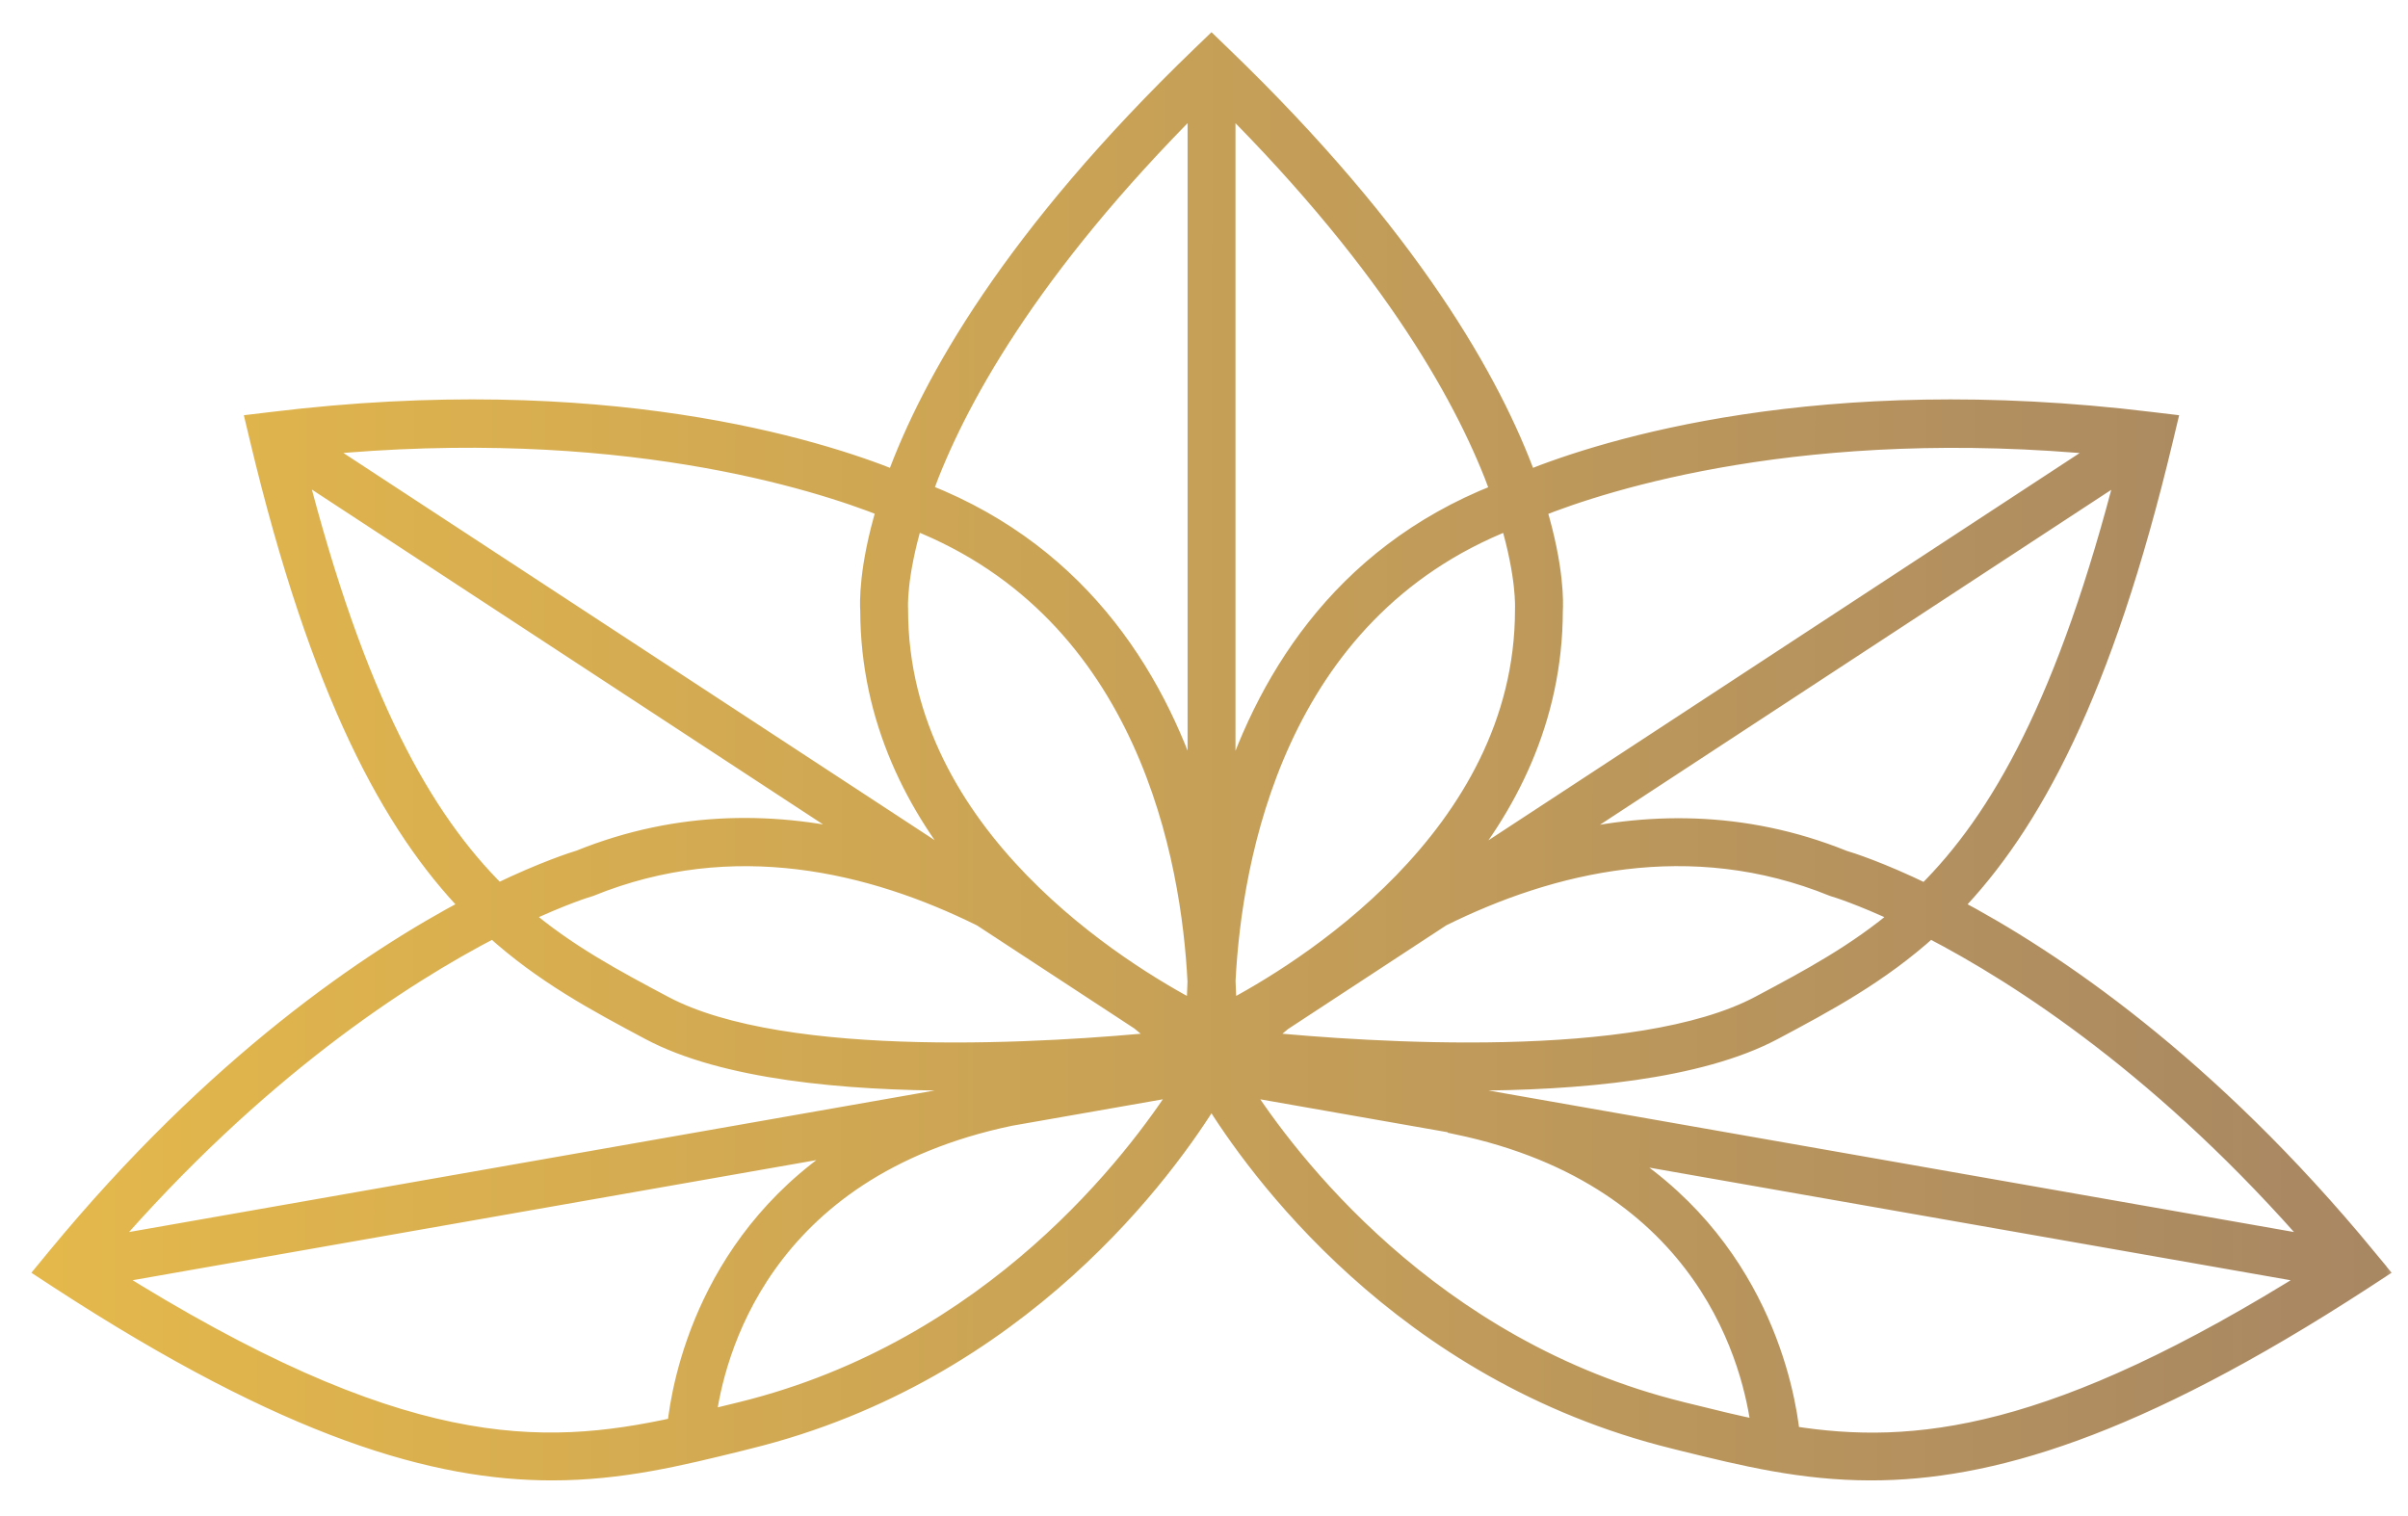 <svg width="54" height="34" viewBox="0 0 54 34" fill="none" xmlns="http://www.w3.org/2000/svg">
<mask id="path-1-outside-1_1312_647" maskUnits="userSpaceOnUse" x="0" y="0" width="54" height="34" fill="black">
<rect fill="white" width="54" height="34"/>
<path d="M53.097 28.205C49.501 23.841 46.032 21.509 43.8 20.332C45.557 18.512 47.172 15.556 48.533 9.852L48.621 9.484L48.244 9.439C40.808 8.528 35.985 10.057 34.262 10.752C33.471 8.58 31.64 5.305 27.402 1.226L27.168 1L26.933 1.226C22.698 5.305 20.865 8.58 20.074 10.752C18.351 10.055 13.527 8.528 6.091 9.439L5.715 9.484L5.803 9.852C7.166 15.556 8.779 18.51 10.536 20.332C8.303 21.509 4.834 23.841 1.241 28.205L1 28.498L1.318 28.706C6.497 32.078 9.768 33 12.379 33C13.926 33 15.244 32.675 16.589 32.344L16.787 32.294C22.919 30.785 26.204 26.164 27.168 24.592C28.13 26.164 31.416 30.785 37.548 32.294L37.747 32.344C39.092 32.675 40.407 33 41.957 33C44.568 33 47.841 32.075 53.018 28.706L53.336 28.498L53.094 28.205H53.097ZM51.973 27.926L30.788 24.204C31.45 24.236 32.162 24.259 32.897 24.259C35.386 24.259 38.105 24.013 39.774 23.124C40.975 22.484 42.153 21.855 43.277 20.837C45.318 21.893 48.578 24.006 51.97 27.926H51.973ZM20.497 11.681H20.5C25.751 13.745 26.692 19.304 26.83 22.008V22.019C26.819 22.258 26.812 22.475 26.81 22.666C25.197 21.821 20.164 18.778 20.164 13.679V13.652C20.162 13.634 20.123 12.937 20.495 11.683L20.497 11.681ZM33.84 11.681C34.212 12.937 34.174 13.632 34.174 13.65V13.679C34.174 18.778 29.141 21.823 27.528 22.666C27.528 22.475 27.519 22.256 27.508 22.017V21.983C27.648 19.27 28.596 13.742 33.838 11.683H33.84V11.681ZM32.333 20.578C34.784 19.362 37.904 18.602 41.105 19.904L41.139 19.915C41.157 19.919 41.707 20.086 42.631 20.519C41.628 21.374 40.569 21.938 39.459 22.529C36.724 23.986 30.705 23.578 28.269 23.338C28.418 23.208 28.582 23.066 28.765 22.917L32.333 20.578ZM25.575 22.917C25.758 23.068 25.922 23.208 26.071 23.338C23.636 23.578 17.616 23.986 14.884 22.529C13.773 21.938 12.714 21.374 11.712 20.519C12.635 20.084 13.185 19.919 13.203 19.915L13.237 19.904C16.438 18.602 19.558 19.365 22.009 20.58L25.577 22.917H25.575ZM41.344 19.27C39.085 18.357 36.875 18.402 34.888 18.907L47.67 10.533C46.345 15.722 44.843 18.372 43.178 20.019C42.146 19.518 41.482 19.311 41.346 19.27H41.344ZM47.228 10.012L32.5 19.66C33.804 18.131 34.843 16.146 34.847 13.693C34.856 13.551 34.886 12.752 34.478 11.404C36.023 10.786 40.477 9.356 47.228 10.012ZM33.626 11.034C33.604 11.045 33.586 11.054 33.575 11.061C30.006 12.47 28.308 15.366 27.506 18.02V2.276C31.268 6.032 32.912 9.051 33.626 11.031V11.034ZM26.832 2.276V18.016C26.03 15.361 24.332 12.466 20.763 11.056C20.752 11.05 20.734 11.04 20.712 11.031C21.426 9.051 23.07 6.032 26.832 2.276ZM19.86 11.399C19.452 12.748 19.482 13.546 19.491 13.688C19.495 16.142 20.534 18.127 21.838 19.656L7.109 10.01C13.861 9.354 18.314 10.783 19.86 11.401V11.399ZM6.67 10.528L19.45 18.9C17.463 18.395 15.253 18.352 12.996 19.265C12.861 19.306 12.196 19.516 11.164 20.014C9.5 18.368 7.995 15.718 6.67 10.528ZM11.061 20.837C12.185 21.855 13.363 22.484 14.564 23.124C16.235 24.015 18.952 24.259 21.441 24.259C22.176 24.259 22.888 24.238 23.55 24.204L2.367 27.926C5.76 24.006 9.02 21.893 11.061 20.837ZM2.419 28.605L19.189 25.659C15.852 27.68 15.264 31.024 15.163 31.985C12.122 32.65 8.977 32.725 2.419 28.602V28.605ZM16.627 31.638L16.427 31.687C16.235 31.735 16.044 31.782 15.854 31.827C16.032 30.436 17.03 26.227 22.658 25.05L26.501 24.376C25.476 25.979 22.284 30.246 16.627 31.638ZM37.711 31.638C32.063 30.249 28.866 25.979 27.837 24.376L32.664 25.224V25.24C38.339 26.426 39.308 30.697 39.472 32.05C38.95 31.945 38.436 31.818 37.909 31.687L37.708 31.638H37.711ZM40.162 32.177C40.06 31.209 39.468 27.847 36.095 25.826L51.919 28.605C46.066 32.283 42.93 32.619 40.162 32.177Z"/>
</mask>
<path d="M53.097 28.205C49.501 23.841 46.032 21.509 43.8 20.332C45.557 18.512 47.172 15.556 48.533 9.852L48.621 9.484L48.244 9.439C40.808 8.528 35.985 10.057 34.262 10.752C33.471 8.58 31.64 5.305 27.402 1.226L27.168 1L26.933 1.226C22.698 5.305 20.865 8.58 20.074 10.752C18.351 10.055 13.527 8.528 6.091 9.439L5.715 9.484L5.803 9.852C7.166 15.556 8.779 18.51 10.536 20.332C8.303 21.509 4.834 23.841 1.241 28.205L1 28.498L1.318 28.706C6.497 32.078 9.768 33 12.379 33C13.926 33 15.244 32.675 16.589 32.344L16.787 32.294C22.919 30.785 26.204 26.164 27.168 24.592C28.13 26.164 31.416 30.785 37.548 32.294L37.747 32.344C39.092 32.675 40.407 33 41.957 33C44.568 33 47.841 32.075 53.018 28.706L53.336 28.498L53.094 28.205H53.097ZM51.973 27.926L30.788 24.204C31.45 24.236 32.162 24.259 32.897 24.259C35.386 24.259 38.105 24.013 39.774 23.124C40.975 22.484 42.153 21.855 43.277 20.837C45.318 21.893 48.578 24.006 51.97 27.926H51.973ZM20.497 11.681H20.5C25.751 13.745 26.692 19.304 26.83 22.008V22.019C26.819 22.258 26.812 22.475 26.81 22.666C25.197 21.821 20.164 18.778 20.164 13.679V13.652C20.162 13.634 20.123 12.937 20.495 11.683L20.497 11.681ZM33.84 11.681C34.212 12.937 34.174 13.632 34.174 13.65V13.679C34.174 18.778 29.141 21.823 27.528 22.666C27.528 22.475 27.519 22.256 27.508 22.017V21.983C27.648 19.27 28.596 13.742 33.838 11.683H33.84V11.681ZM32.333 20.578C34.784 19.362 37.904 18.602 41.105 19.904L41.139 19.915C41.157 19.919 41.707 20.086 42.631 20.519C41.628 21.374 40.569 21.938 39.459 22.529C36.724 23.986 30.705 23.578 28.269 23.338C28.418 23.208 28.582 23.066 28.765 22.917L32.333 20.578ZM25.575 22.917C25.758 23.068 25.922 23.208 26.071 23.338C23.636 23.578 17.616 23.986 14.884 22.529C13.773 21.938 12.714 21.374 11.712 20.519C12.635 20.084 13.185 19.919 13.203 19.915L13.237 19.904C16.438 18.602 19.558 19.365 22.009 20.58L25.577 22.917H25.575ZM41.344 19.27C39.085 18.357 36.875 18.402 34.888 18.907L47.67 10.533C46.345 15.722 44.843 18.372 43.178 20.019C42.146 19.518 41.482 19.311 41.346 19.27H41.344ZM47.228 10.012L32.5 19.66C33.804 18.131 34.843 16.146 34.847 13.693C34.856 13.551 34.886 12.752 34.478 11.404C36.023 10.786 40.477 9.356 47.228 10.012ZM33.626 11.034C33.604 11.045 33.586 11.054 33.575 11.061C30.006 12.47 28.308 15.366 27.506 18.02V2.276C31.268 6.032 32.912 9.051 33.626 11.031V11.034ZM26.832 2.276V18.016C26.03 15.361 24.332 12.466 20.763 11.056C20.752 11.05 20.734 11.04 20.712 11.031C21.426 9.051 23.07 6.032 26.832 2.276ZM19.86 11.399C19.452 12.748 19.482 13.546 19.491 13.688C19.495 16.142 20.534 18.127 21.838 19.656L7.109 10.01C13.861 9.354 18.314 10.783 19.86 11.401V11.399ZM6.67 10.528L19.45 18.9C17.463 18.395 15.253 18.352 12.996 19.265C12.861 19.306 12.196 19.516 11.164 20.014C9.5 18.368 7.995 15.718 6.67 10.528ZM11.061 20.837C12.185 21.855 13.363 22.484 14.564 23.124C16.235 24.015 18.952 24.259 21.441 24.259C22.176 24.259 22.888 24.238 23.55 24.204L2.367 27.926C5.76 24.006 9.02 21.893 11.061 20.837ZM2.419 28.605L19.189 25.659C15.852 27.68 15.264 31.024 15.163 31.985C12.122 32.65 8.977 32.725 2.419 28.602V28.605ZM16.627 31.638L16.427 31.687C16.235 31.735 16.044 31.782 15.854 31.827C16.032 30.436 17.03 26.227 22.658 25.05L26.501 24.376C25.476 25.979 22.284 30.246 16.627 31.638ZM37.711 31.638C32.063 30.249 28.866 25.979 27.837 24.376L32.664 25.224V25.24C38.339 26.426 39.308 30.697 39.472 32.05C38.95 31.945 38.436 31.818 37.909 31.687L37.708 31.638H37.711ZM40.162 32.177C40.06 31.209 39.468 27.847 36.095 25.826L51.919 28.605C46.066 32.283 42.93 32.619 40.162 32.177Z" fill="url(#paint0_linear_1312_647)"/>
<path d="M53.097 28.205C49.501 23.841 46.032 21.509 43.8 20.332C45.557 18.512 47.172 15.556 48.533 9.852L48.621 9.484L48.244 9.439C40.808 8.528 35.985 10.057 34.262 10.752C33.471 8.58 31.64 5.305 27.402 1.226L27.168 1L26.933 1.226C22.698 5.305 20.865 8.58 20.074 10.752C18.351 10.055 13.527 8.528 6.091 9.439L5.715 9.484L5.803 9.852C7.166 15.556 8.779 18.51 10.536 20.332C8.303 21.509 4.834 23.841 1.241 28.205L1 28.498L1.318 28.706C6.497 32.078 9.768 33 12.379 33C13.926 33 15.244 32.675 16.589 32.344L16.787 32.294C22.919 30.785 26.204 26.164 27.168 24.592C28.13 26.164 31.416 30.785 37.548 32.294L37.747 32.344C39.092 32.675 40.407 33 41.957 33C44.568 33 47.841 32.075 53.018 28.706L53.336 28.498L53.094 28.205H53.097ZM51.973 27.926L30.788 24.204C31.45 24.236 32.162 24.259 32.897 24.259C35.386 24.259 38.105 24.013 39.774 23.124C40.975 22.484 42.153 21.855 43.277 20.837C45.318 21.893 48.578 24.006 51.97 27.926H51.973ZM20.497 11.681H20.5C25.751 13.745 26.692 19.304 26.83 22.008V22.019C26.819 22.258 26.812 22.475 26.81 22.666C25.197 21.821 20.164 18.778 20.164 13.679V13.652C20.162 13.634 20.123 12.937 20.495 11.683L20.497 11.681ZM33.84 11.681C34.212 12.937 34.174 13.632 34.174 13.65V13.679C34.174 18.778 29.141 21.823 27.528 22.666C27.528 22.475 27.519 22.256 27.508 22.017V21.983C27.648 19.27 28.596 13.742 33.838 11.683H33.84V11.681ZM32.333 20.578C34.784 19.362 37.904 18.602 41.105 19.904L41.139 19.915C41.157 19.919 41.707 20.086 42.631 20.519C41.628 21.374 40.569 21.938 39.459 22.529C36.724 23.986 30.705 23.578 28.269 23.338C28.418 23.208 28.582 23.066 28.765 22.917L32.333 20.578ZM25.575 22.917C25.758 23.068 25.922 23.208 26.071 23.338C23.636 23.578 17.616 23.986 14.884 22.529C13.773 21.938 12.714 21.374 11.712 20.519C12.635 20.084 13.185 19.919 13.203 19.915L13.237 19.904C16.438 18.602 19.558 19.365 22.009 20.58L25.577 22.917H25.575ZM41.344 19.27C39.085 18.357 36.875 18.402 34.888 18.907L47.67 10.533C46.345 15.722 44.843 18.372 43.178 20.019C42.146 19.518 41.482 19.311 41.346 19.27H41.344ZM47.228 10.012L32.5 19.66C33.804 18.131 34.843 16.146 34.847 13.693C34.856 13.551 34.886 12.752 34.478 11.404C36.023 10.786 40.477 9.356 47.228 10.012ZM33.626 11.034C33.604 11.045 33.586 11.054 33.575 11.061C30.006 12.47 28.308 15.366 27.506 18.02V2.276C31.268 6.032 32.912 9.051 33.626 11.031V11.034ZM26.832 2.276V18.016C26.03 15.361 24.332 12.466 20.763 11.056C20.752 11.05 20.734 11.04 20.712 11.031C21.426 9.051 23.07 6.032 26.832 2.276ZM19.86 11.399C19.452 12.748 19.482 13.546 19.491 13.688C19.495 16.142 20.534 18.127 21.838 19.656L7.109 10.01C13.861 9.354 18.314 10.783 19.86 11.401V11.399ZM6.67 10.528L19.45 18.9C17.463 18.395 15.253 18.352 12.996 19.265C12.861 19.306 12.196 19.516 11.164 20.014C9.5 18.368 7.995 15.718 6.67 10.528ZM11.061 20.837C12.185 21.855 13.363 22.484 14.564 23.124C16.235 24.015 18.952 24.259 21.441 24.259C22.176 24.259 22.888 24.238 23.55 24.204L2.367 27.926C5.76 24.006 9.02 21.893 11.061 20.837ZM2.419 28.605L19.189 25.659C15.852 27.68 15.264 31.024 15.163 31.985C12.122 32.65 8.977 32.725 2.419 28.602V28.605ZM16.627 31.638L16.427 31.687C16.235 31.735 16.044 31.782 15.854 31.827C16.032 30.436 17.03 26.227 22.658 25.05L26.501 24.376C25.476 25.979 22.284 30.246 16.627 31.638ZM37.711 31.638C32.063 30.249 28.866 25.979 27.837 24.376L32.664 25.224V25.24C38.339 26.426 39.308 30.697 39.472 32.05C38.95 31.945 38.436 31.818 37.909 31.687L37.708 31.638H37.711ZM40.162 32.177C40.06 31.209 39.468 27.847 36.095 25.826L51.919 28.605C46.066 32.283 42.93 32.619 40.162 32.177Z" stroke="url(#paint1_linear_1312_647)" stroke-width="0.4" mask="url(#path-1-outside-1_1312_647)"/>
<defs>
<linearGradient id="paint0_linear_1312_647" x1="53.336" y1="33" x2="0.958" y2="32.931" gradientUnits="userSpaceOnUse">
<stop stop-color="#A88763"/>
<stop offset="1" stop-color="#E4B84B"/>
</linearGradient>
<linearGradient id="paint1_linear_1312_647" x1="53.336" y1="33" x2="0.958" y2="32.931" gradientUnits="userSpaceOnUse">
<stop stop-color="#A88763"/>
<stop offset="1" stop-color="#E4B84B"/>
</linearGradient>
</defs>
</svg>
